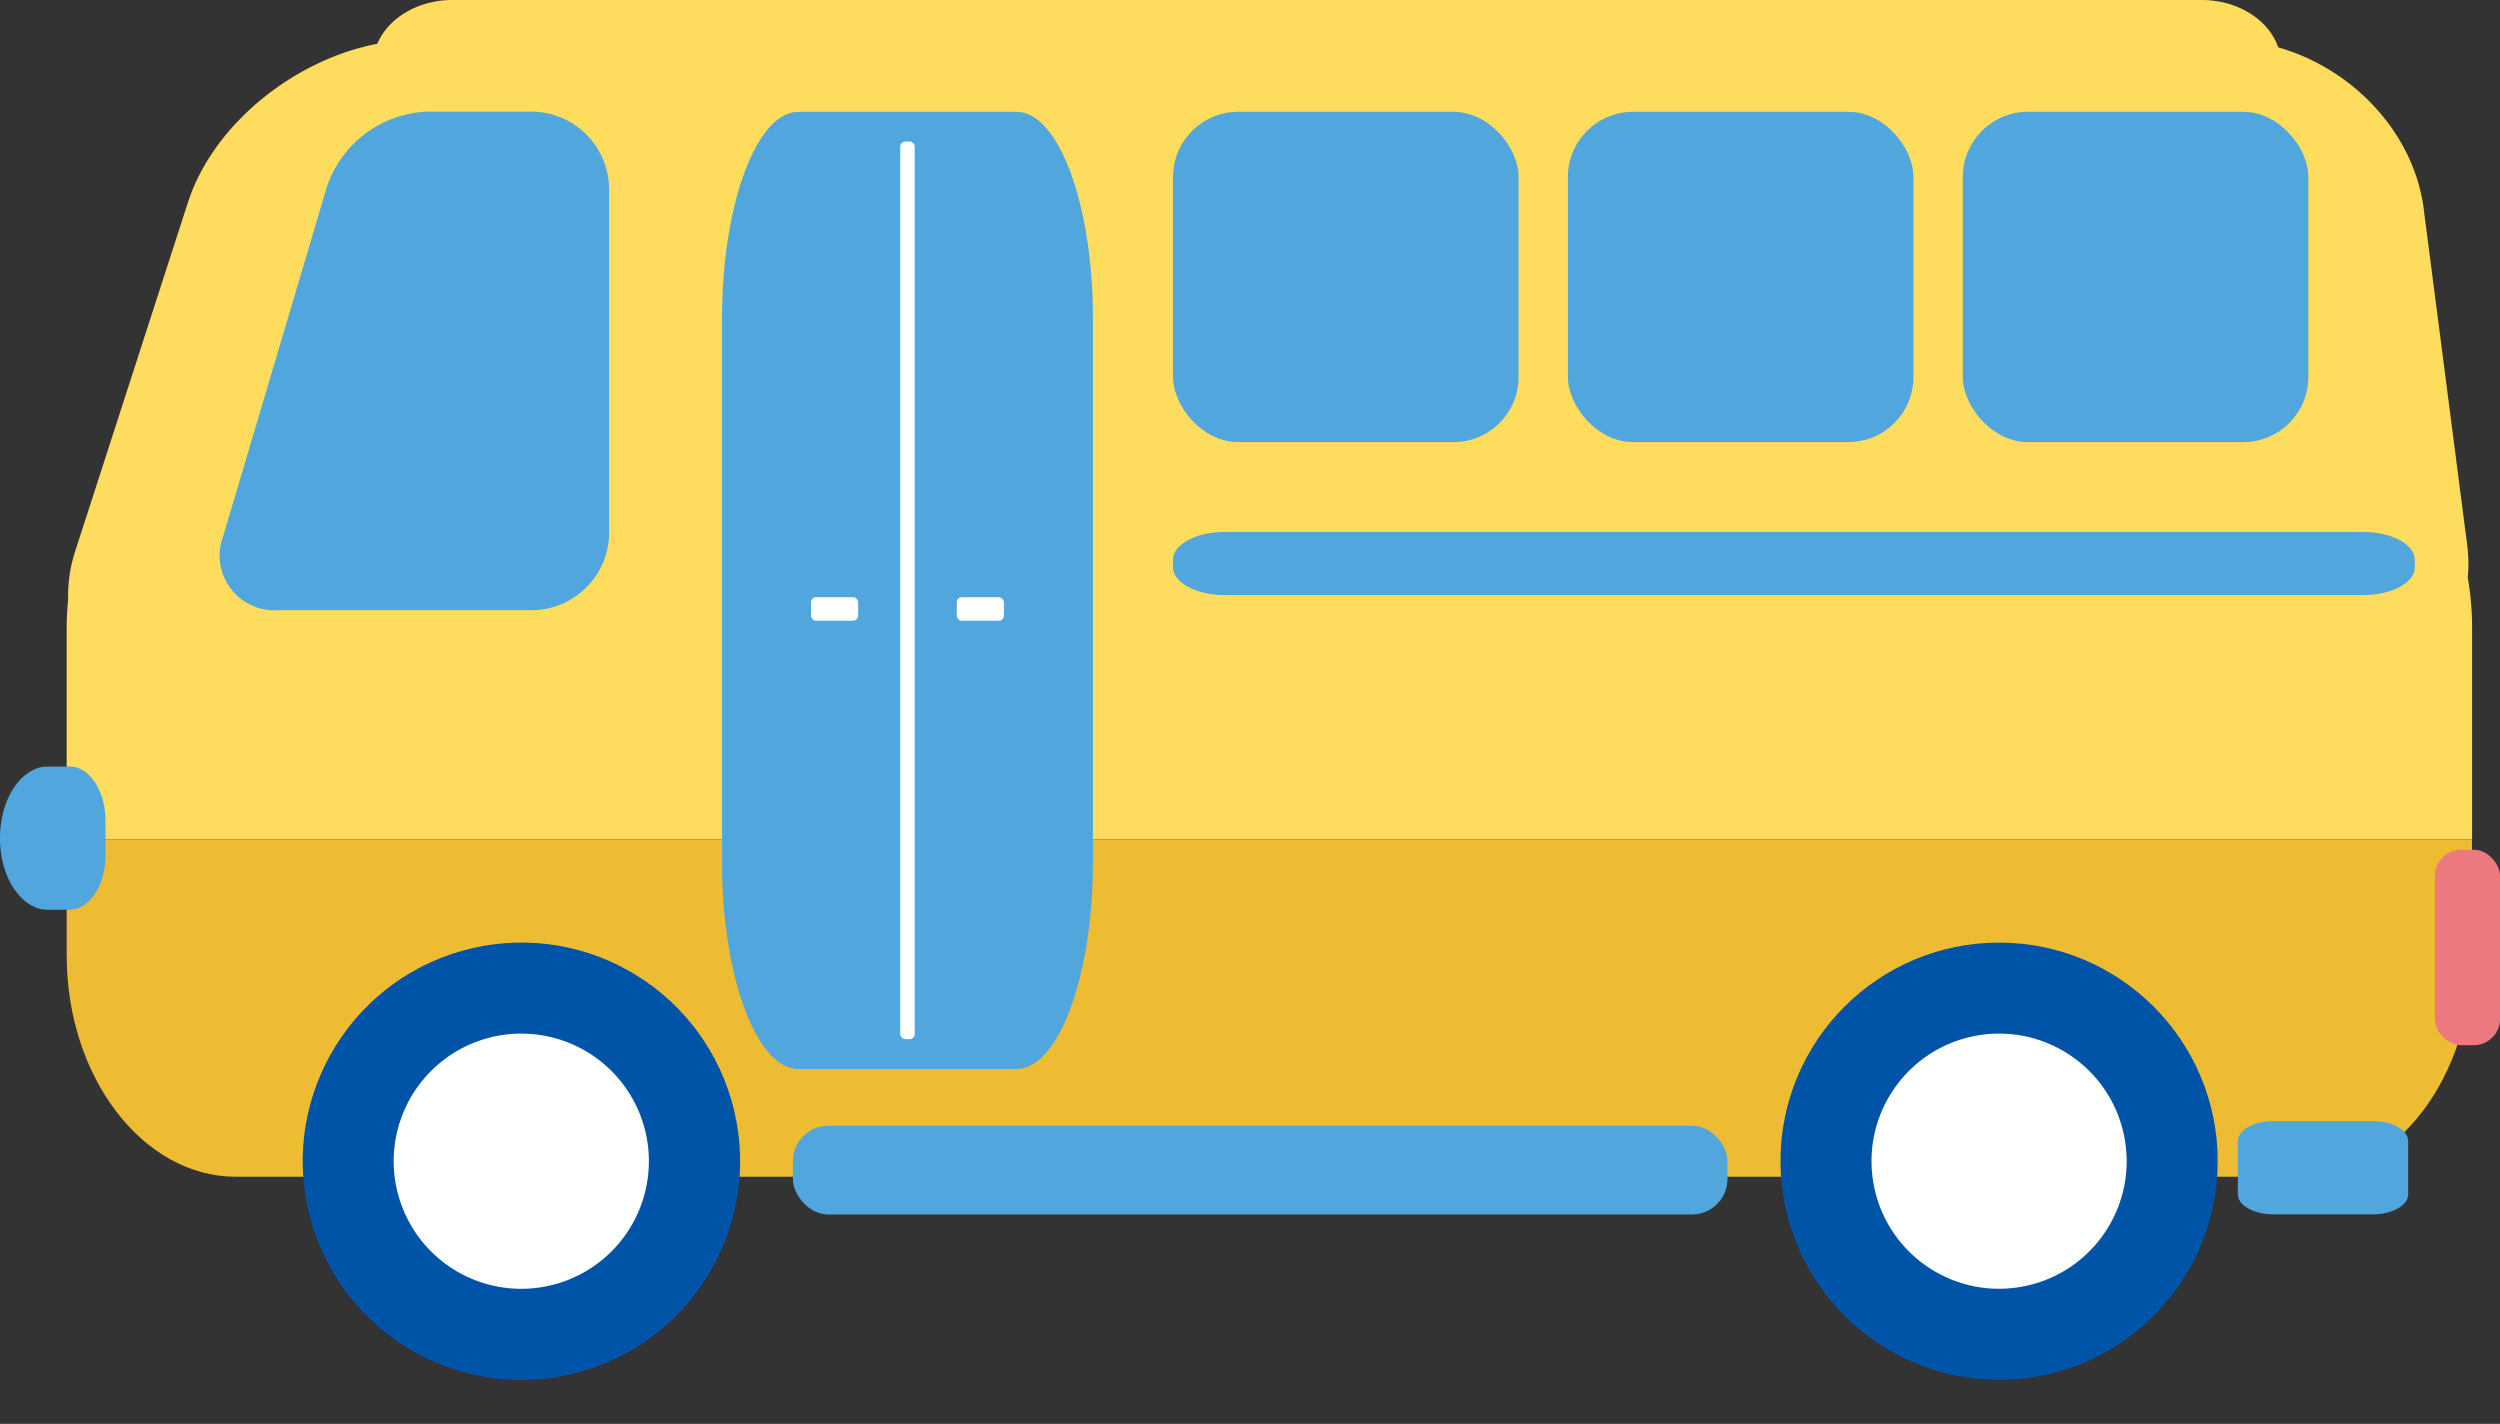 <svg xmlns="http://www.w3.org/2000/svg" width="207.594" height="118.236" viewBox="0 0 207.594 118.236">
  <rect x="0" y="0" width="207.594" height="118.236" fill="#333333" stroke="none"/>
  <g id="_レイヤー_2-2" transform="translate(-0.01)">
    <path id="パス_1043" data-name="パス 1043" d="M180.226,0H34.945C31.33,0,28.37,2.414,28.37,5.363V6.9c0,2.949,2.96,5.363,6.575,5.363H180.237c3.615,0,6.575-2.414,6.575-5.363V5.363c0-2.949-2.96-5.363-6.575-5.363Z" transform="translate(2.616)" fill="#fedc5e"/>
    <path id="パス_1044" data-name="パス 1044" d="M19.126,91.824H190.763c7.733,0,14.046-8.268,14.046-18.372V63.83H5.08v9.623c0,10.1,6.324,18.372,14.046,18.372Z" transform="translate(0.468 5.888)" fill="#edbc32"/>
    <path id="パス_1045" data-name="パス 1045" d="M204.46,47.7a12.617,12.617,0,0,0-.066-2.862L200.8,17.054c-.994-7.711-8.388-14.014-16.427-14.014H34.123c-8.039,0-16.569,6.062-18.972,13.478L5.823,45.376A12.02,12.02,0,0,0,5.2,49.5c-.076.765-.12,1.54-.12,2.326v17.6H204.82v-17.6a24.291,24.291,0,0,0-.36-4.129Z" transform="translate(0.468 0.28)" fill="#fedc5e"/>
    <circle id="楕円形_5" data-name="楕円形 5" cx="18.153" cy="18.153" r="18.153" transform="matrix(0.974, -0.228, 0.228, 0.974, 21.488, 82.888)" fill="#0054a7"/>
    <path id="パス_1046" data-name="パス 1046" d="M40.535,78.58A10.595,10.595,0,1,0,51.13,89.175,10.591,10.591,0,0,0,40.535,78.58Z" transform="translate(2.761 7.249)" fill="#fff"/>
    <circle id="楕円形_6" data-name="楕円形 6" cx="18.153" cy="18.153" r="18.153" transform="translate(147.857 78.271)" fill="#0054a7"/>
    <circle id="楕円形_7" data-name="楕円形 7" cx="10.595" cy="10.595" r="10.595" transform="matrix(0.987, -0.16, 0.16, 0.987, 153.857, 87.66)" fill="#fff"/>
    <rect id="長方形_24" data-name="長方形 24" width="28.693" height="27.426" rx="5.41" transform="translate(97.417 9.284)" fill="#51a7dd"/>
    <rect id="長方形_25" data-name="長方形 25" width="28.693" height="27.426" rx="5.41" transform="translate(130.206 9.284)" fill="#51a7dd"/>
    <rect id="長方形_26" data-name="長方形 26" width="28.693" height="27.426" rx="5.41" transform="translate(162.996 9.284)" fill="#51a7dd"/>
    <path id="パス_1047" data-name="パス 1047" d="M49.047,43.442A6.463,6.463,0,0,1,42.6,49.886H21.621A4.554,4.554,0,0,1,17.011,43.7l8.618-29.032A9.18,9.18,0,0,1,33.909,8.49H42.6a6.463,6.463,0,0,1,6.444,6.444V43.442Z" transform="translate(1.545 0.783)" fill="#51a7dd"/>
    <path id="パス_1048" data-name="パス 1048" d="M181.368,85.23h-8.312c-1.606,0-2.916.754-2.916,1.671v4.4c0,.917,1.311,1.671,2.916,1.671h8.312c1.606,0,2.916-.754,2.916-1.671V86.9C184.285,85.984,182.974,85.23,181.368,85.23Z" transform="translate(15.695 7.863)" fill="#51a7dd"/>
    <rect id="長方形_27" data-name="長方形 27" width="77.605" height="7.373" rx="2.95" transform="translate(65.851 93.475)" fill="#51a7dd"/>
    <path id="パス_1049" data-name="パス 1049" d="M192.3,43.389c0,1.267-1.922,2.294-4.282,2.294H93.472c-2.359,0-4.282-1.038-4.282-2.294v-.655c0-1.267,1.922-2.294,4.282-2.294h94.545c2.359,0,4.282,1.038,4.282,2.294Z" transform="translate(8.227 3.731)" fill="#51a7dd"/>
    <path id="パス_1050" data-name="パス 1050" d="M85.7,70.846c0,9.426-2.862,17.137-6.346,17.137H61.246c-3.5,0-6.346-7.711-6.346-17.137V25.637C54.9,16.211,57.762,8.5,61.246,8.5h18.11c3.5,0,6.346,7.711,6.346,17.137V70.857Z" transform="translate(5.064 0.784)" fill="#51a7dd"/>
    <path id="パス_1051" data-name="パス 1051" d="M5.777,58.281H3.833a2.166,2.166,0,0,0-.939.229C1.222,59.22.01,61.5.01,64.223s1.223,5.013,2.884,5.712a2.166,2.166,0,0,0,.939.229H5.777c1.649,0,2.993-2.021,2.993-4.489V62.759c0-2.468-1.343-4.489-2.993-4.489Z" transform="translate(0 5.376)" fill="#51a7dd"/>
    <rect id="長方形_28" data-name="長方形 28" width="5.407" height="16.231" rx="2.18" transform="translate(202.197 70.56)" fill="#ed7980"/>
    <rect id="長方形_29" data-name="長方形 29" width="1.201" height="74.535" rx="0.42" transform="translate(74.764 11.753)" fill="#fff"/>
    <rect id="長方形_30" data-name="長方形 30" width="3.91" height="1.955" rx="0.42" transform="translate(67.358 49.588)" fill="#fff"/>
    <rect id="長方形_31" data-name="長方形 31" width="3.91" height="1.955" rx="0.42" transform="translate(79.46 49.588)" fill="#fff"/>
  </g>
</svg>
